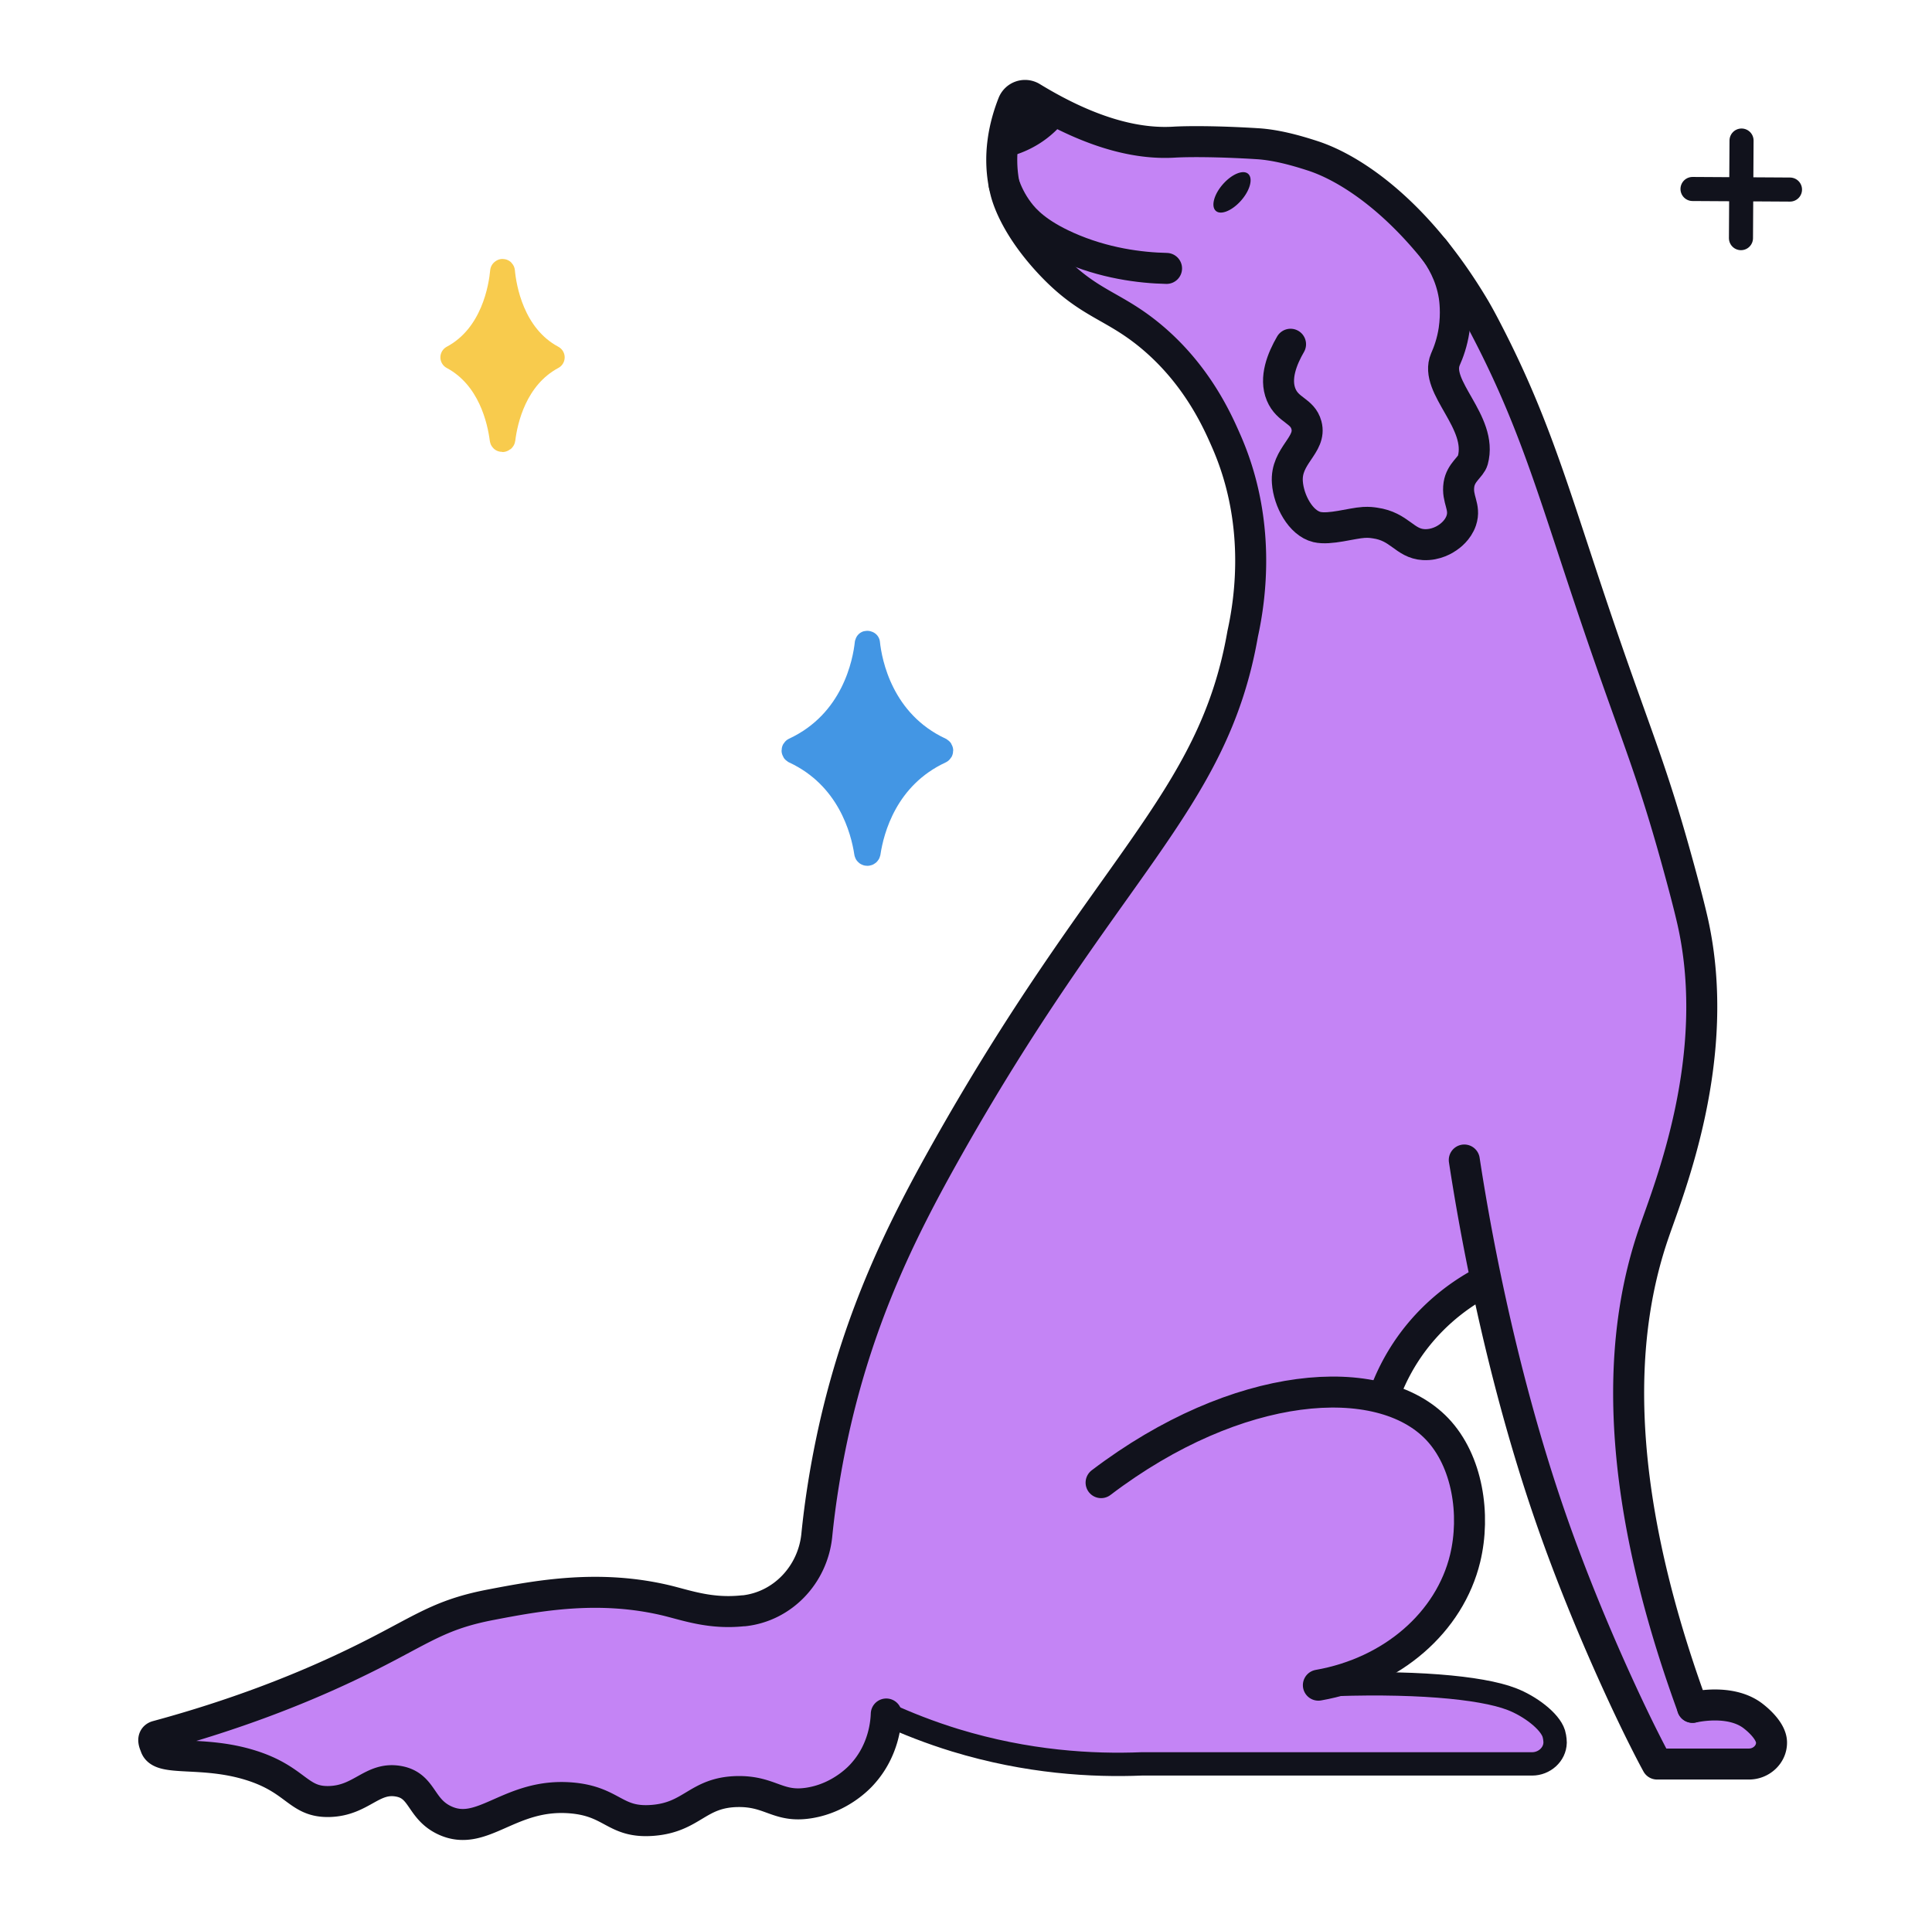 <svg xmlns="http://www.w3.org/2000/svg" width="134" height="133" fill="none"><g clip-path="url(#a)"><path fill="#4396E4" d="M60.19 44.61s-.06-.04-.07 0c-.14 1.34-.92 5.47-5.04 7.39-.05.03-.05.1 0 .13 3.8 1.77 4.76 5.43 5 7.03.01.09.14.09.16 0 .24-1.6 1.19-5.26 5-7.03.05-.03.05-.1 0-.13-4.12-1.92-4.9-6.05-5.04-7.39"/><path stroke="#4396E4" stroke-linecap="round" stroke-linejoin="round" stroke-width="1.67" d="M60.19 44.61s-.06-.04-.07 0c-.14 1.34-.92 5.47-5.04 7.39-.05.03-.05.1 0 .13 3.8 1.77 4.76 5.43 5 7.03.01.09.14.09.16 0 .24-1.6 1.19-5.26 5-7.03.05-.03.05-.1 0-.13-4.12-1.92-4.9-6.05-5.04-7.39"/><path fill="#F8CB4D" stroke="#F8CB4D" stroke-linecap="round" stroke-linejoin="round" stroke-width="1.67" d="M34.83 18.82c-.1 1.08-.62 4.46-3.45 5.97 2.61 1.4 3.25 4.38 3.42 5.68 0 .07.1.07.11 0 .16-1.3.81-4.28 3.42-5.68-2.82-1.51-3.35-4.89-3.45-5.97 0-.03-.04-.03-.04 0z"/><path stroke="#11121C" stroke-linecap="round" stroke-linejoin="round" stroke-width="1.67" d="m117.39 13.11 6.76.04m-3.36-3.4-.04 6.77"/><path fill="#C484F5" d="M123.33 121.08c-.01-.93-1.3-1.85-1.37-1.91-1.53-1.08-3.8-.6-4.12-.53-2.2-7.61-4.71-14.07-4.94-19.83-.2-5.05 1.71-9.6 2.25-13.2.95-6.35 4.23-22.14.72-29.98-.26-.58-1.65-3.56-3.36-7.85-.73-1.83-1.32-3.4-1.77-4.61l-1.81-5.09c-4.69-13.34-4.52-13.9-6.23-16.78-3.97-6.71-8.48-9.75-11.32-10.66-1.21-.39-2.53-.75-3.81-.83-2.88-.18-4.97-.16-5.81-.11-2.16.13-5.37-.36-9.91-3.13a.893.893 0 0 0-1.3.44c-.55 1.37-1.14 3.61-.51 6.11.19.77.88 2.65 3.08 4.99 2.7 2.89 4.37 2.86 7.04 5.09 3.16 2.64 4.58 5.81 5.21 7.22.54 1.21 1.65 4.04 1.64 8.46l-.46 5.02c-2.07 11.88-9.58 16.19-20.89 36.45-2.85 5.1-5.7 10.86-7.48 18.58-.67 2.91-1.05 5.53-1.28 7.74-.28 2.71-2.36 4.94-5.07 5.24h-.07c-2.18.23-3.78-.33-5.22-.69-4.75-1.17-9.03-.36-12.28.26-4.13.78-5.06 2.02-10.5 4.54-2.94 1.36-7.18 3.09-12.77 4.61-.41.11-.14.61-.11.7.34 1.1 3.26.28 6.64 1.33 3.21 1 3.29 2.58 5.48 2.52 2.24-.07 2.96-1.74 4.82-1.41 1.69.31 1.48 1.92 3.2 2.72 2.63 1.23 4.52-1.91 8.79-1.57 2.91.24 3.02 1.77 5.66 1.57 2.79-.21 3.12-1.95 5.92-2 2.34-.04 2.82 1.16 5.05.78 2.13-.36 3.44-1.76 3.66-2 1.52-1.68 1.64-3.63 1.65-4.18 1.42.66 3.02 1.29 4.79 1.83 5.02 1.54 9.56 1.79 12.99 1.64h27.17c.84 0 1.57-.64 1.59-1.48v-.02s0-.3-.09-.61c-.27-.88-1.68-1.93-2.94-2.41-2.12-.82-7.02-1.26-13.45-.96 5.15-.9 9.14-4.39 10.22-8.83.73-3.04.17-6.78-1.95-9-.95-.99-2.23-1.71-3.76-2.13.38-1.1 1.03-2.57 2.18-4.07 1.72-2.26 3.73-3.5 4.99-4.14.98 4.68 2.43 10.57 4.49 16.51 2.78 8.02 6.21 14.84 6.49 15.39.38.74.69 1.35.91 1.76 2.13 0 4.27 0 6.4-.01.83 0 1.57-.65 1.57-1.48v-.02z"/><path stroke="#11121C" stroke-linecap="round" stroke-linejoin="round" stroke-width="2.15" d="M91.44 116.9c5.13-.9 9.11-4.37 10.18-8.8.73-3.03.17-6.75-1.94-8.97-3.97-4.17-13.85-3.47-23.31 3.72"/><path stroke="#11121C" stroke-linecap="round" stroke-linejoin="round" stroke-width="1.62" d="M61.48 118.9c1.42.65 3.01 1.28 4.77 1.82 5.01 1.53 9.53 1.78 12.94 1.64h27.079c.83 0 1.57-.64 1.59-1.47v-.02s0-.3-.09-.61c-.27-.87-1.67-1.92-2.93-2.4-2.12-.82-7-1.26-13.41-.96"/><path stroke="#11121C" stroke-linecap="round" stroke-linejoin="round" stroke-width="2.15" d="M117.39 118.43c-5.91-16.19-4.92-26.42-2.68-32.91 1.06-3.09 4.77-12.18 2.71-21.51-.32-1.44-.98-3.83-1.19-4.58-1.6-5.76-2.67-8.26-4.74-14.23-3.48-10.03-4.67-15.13-8.36-22.25-.37-.72-.6-1.13-.83-1.53-3.96-6.68-8.45-9.71-11.28-10.62-1.2-.39-2.53-.75-3.79-.83-2.87-.18-4.95-.16-5.79-.11-2.16.13-5.36-.35-9.88-3.11a.895.895 0 0 0-1.3.44c-.54 1.37-1.14 3.6-.51 6.09.19.76.88 2.64 3.06 4.98 2.69 2.88 4.35 2.85 7.02 5.07 3.17 2.64 4.59 5.83 5.19 7.2 2.49 5.61 1.71 10.98 1.17 13.44-2.06 11.84-9.55 16.14-20.82 36.32-2.84 5.09-5.68 10.82-7.45 18.52-.66 2.9-1.05 5.51-1.27 7.71-.28 2.7-2.35 4.92-5.05 5.22h-.07c-2.18.23-3.77-.33-5.2-.69-4.74-1.16-9-.36-12.24.26-4.12.78-5.04 2.01-10.47 4.53-2.93 1.36-7.16 3.08-12.73 4.59-.41.11-.14.6-.11.7.33 1.1 3.25.27 6.62 1.33 3.19 1 3.27 2.58 5.46 2.51 2.23-.07 2.95-1.74 4.8-1.4 1.68.31 1.47 1.91 3.19 2.71 2.63 1.22 4.5-1.91 8.76-1.56 2.9.24 3.01 1.76 5.64 1.56 2.78-.21 3.11-1.95 5.9-2 2.33-.04 2.81 1.16 5.03.78 2.13-.36 3.43-1.76 3.64-2 1.51-1.67 1.63-3.62 1.65-4.16"/><path stroke="#11121C" stroke-linecap="round" stroke-linejoin="round" stroke-width="2.15" d="M101.56 80.47c.55 3.59 2.28 14.1 5.99 24.81 2.77 7.99 6.19 14.79 6.47 15.34.37.74.69 1.35.91 1.75h6.38c.83 0 1.56-.65 1.56-1.48v-.02c-.01-.92-1.3-1.85-1.37-1.9-1.52-1.08-3.78-.6-4.11-.53m-21.3-21.87a14.3 14.3 0 0 1 2.01-3.62c1.64-2.14 3.53-3.37 4.8-4.04"/><path fill="#11121C" d="M84.81 12.79c-.62.71-.83 1.53-.48 1.84s1.14-.02 1.76-.73.83-1.53.48-1.84-1.14.02-1.76.73M73.9 8.32c-.37.47-.97 1.12-1.86 1.67a7.3 7.3 0 0 1-3.35 1.08c.15-.85.4-1.83.79-2.89.27-.74.57-1.4.87-1.98 1.18.71 2.37 1.41 3.55 2.12"/><path stroke="#11121C" stroke-linecap="round" stroke-linejoin="round" stroke-width="2.15" d="M99.47 17.32c.46.61 1.15 1.71 1.39 3.22.03.21.17 1.15-.01 2.36-.13.85-.38 1.54-.6 2.03-.82 1.93 2.63 4.33 1.9 7-.13.47-.83.83-.96 1.68-.16 1.04.48 1.54.16 2.5-.23.68-.78 1.07-.94 1.18-.14.1-.8.54-1.67.49-1.33-.08-1.65-1.26-3.38-1.5-.21-.03-.4-.06-.77-.04-.85.05-2.36.53-3.25.32-1.13-.27-1.96-1.83-2.05-3.1-.14-1.87 1.7-2.58 1.32-3.97-.27-1.01-1.29-1.01-1.75-2.11-.48-1.15.07-2.5.65-3.5M69.65 12.82c.17.48.47 1.17 1 1.87.45.6 1.3 1.51 3.35 2.43 2.57 1.15 5.1 1.46 6.91 1.5"/></g><defs><clipPath id="a"><path fill="#fff" d="M.5 0h133v133H.5z"/></clipPath></defs></svg>